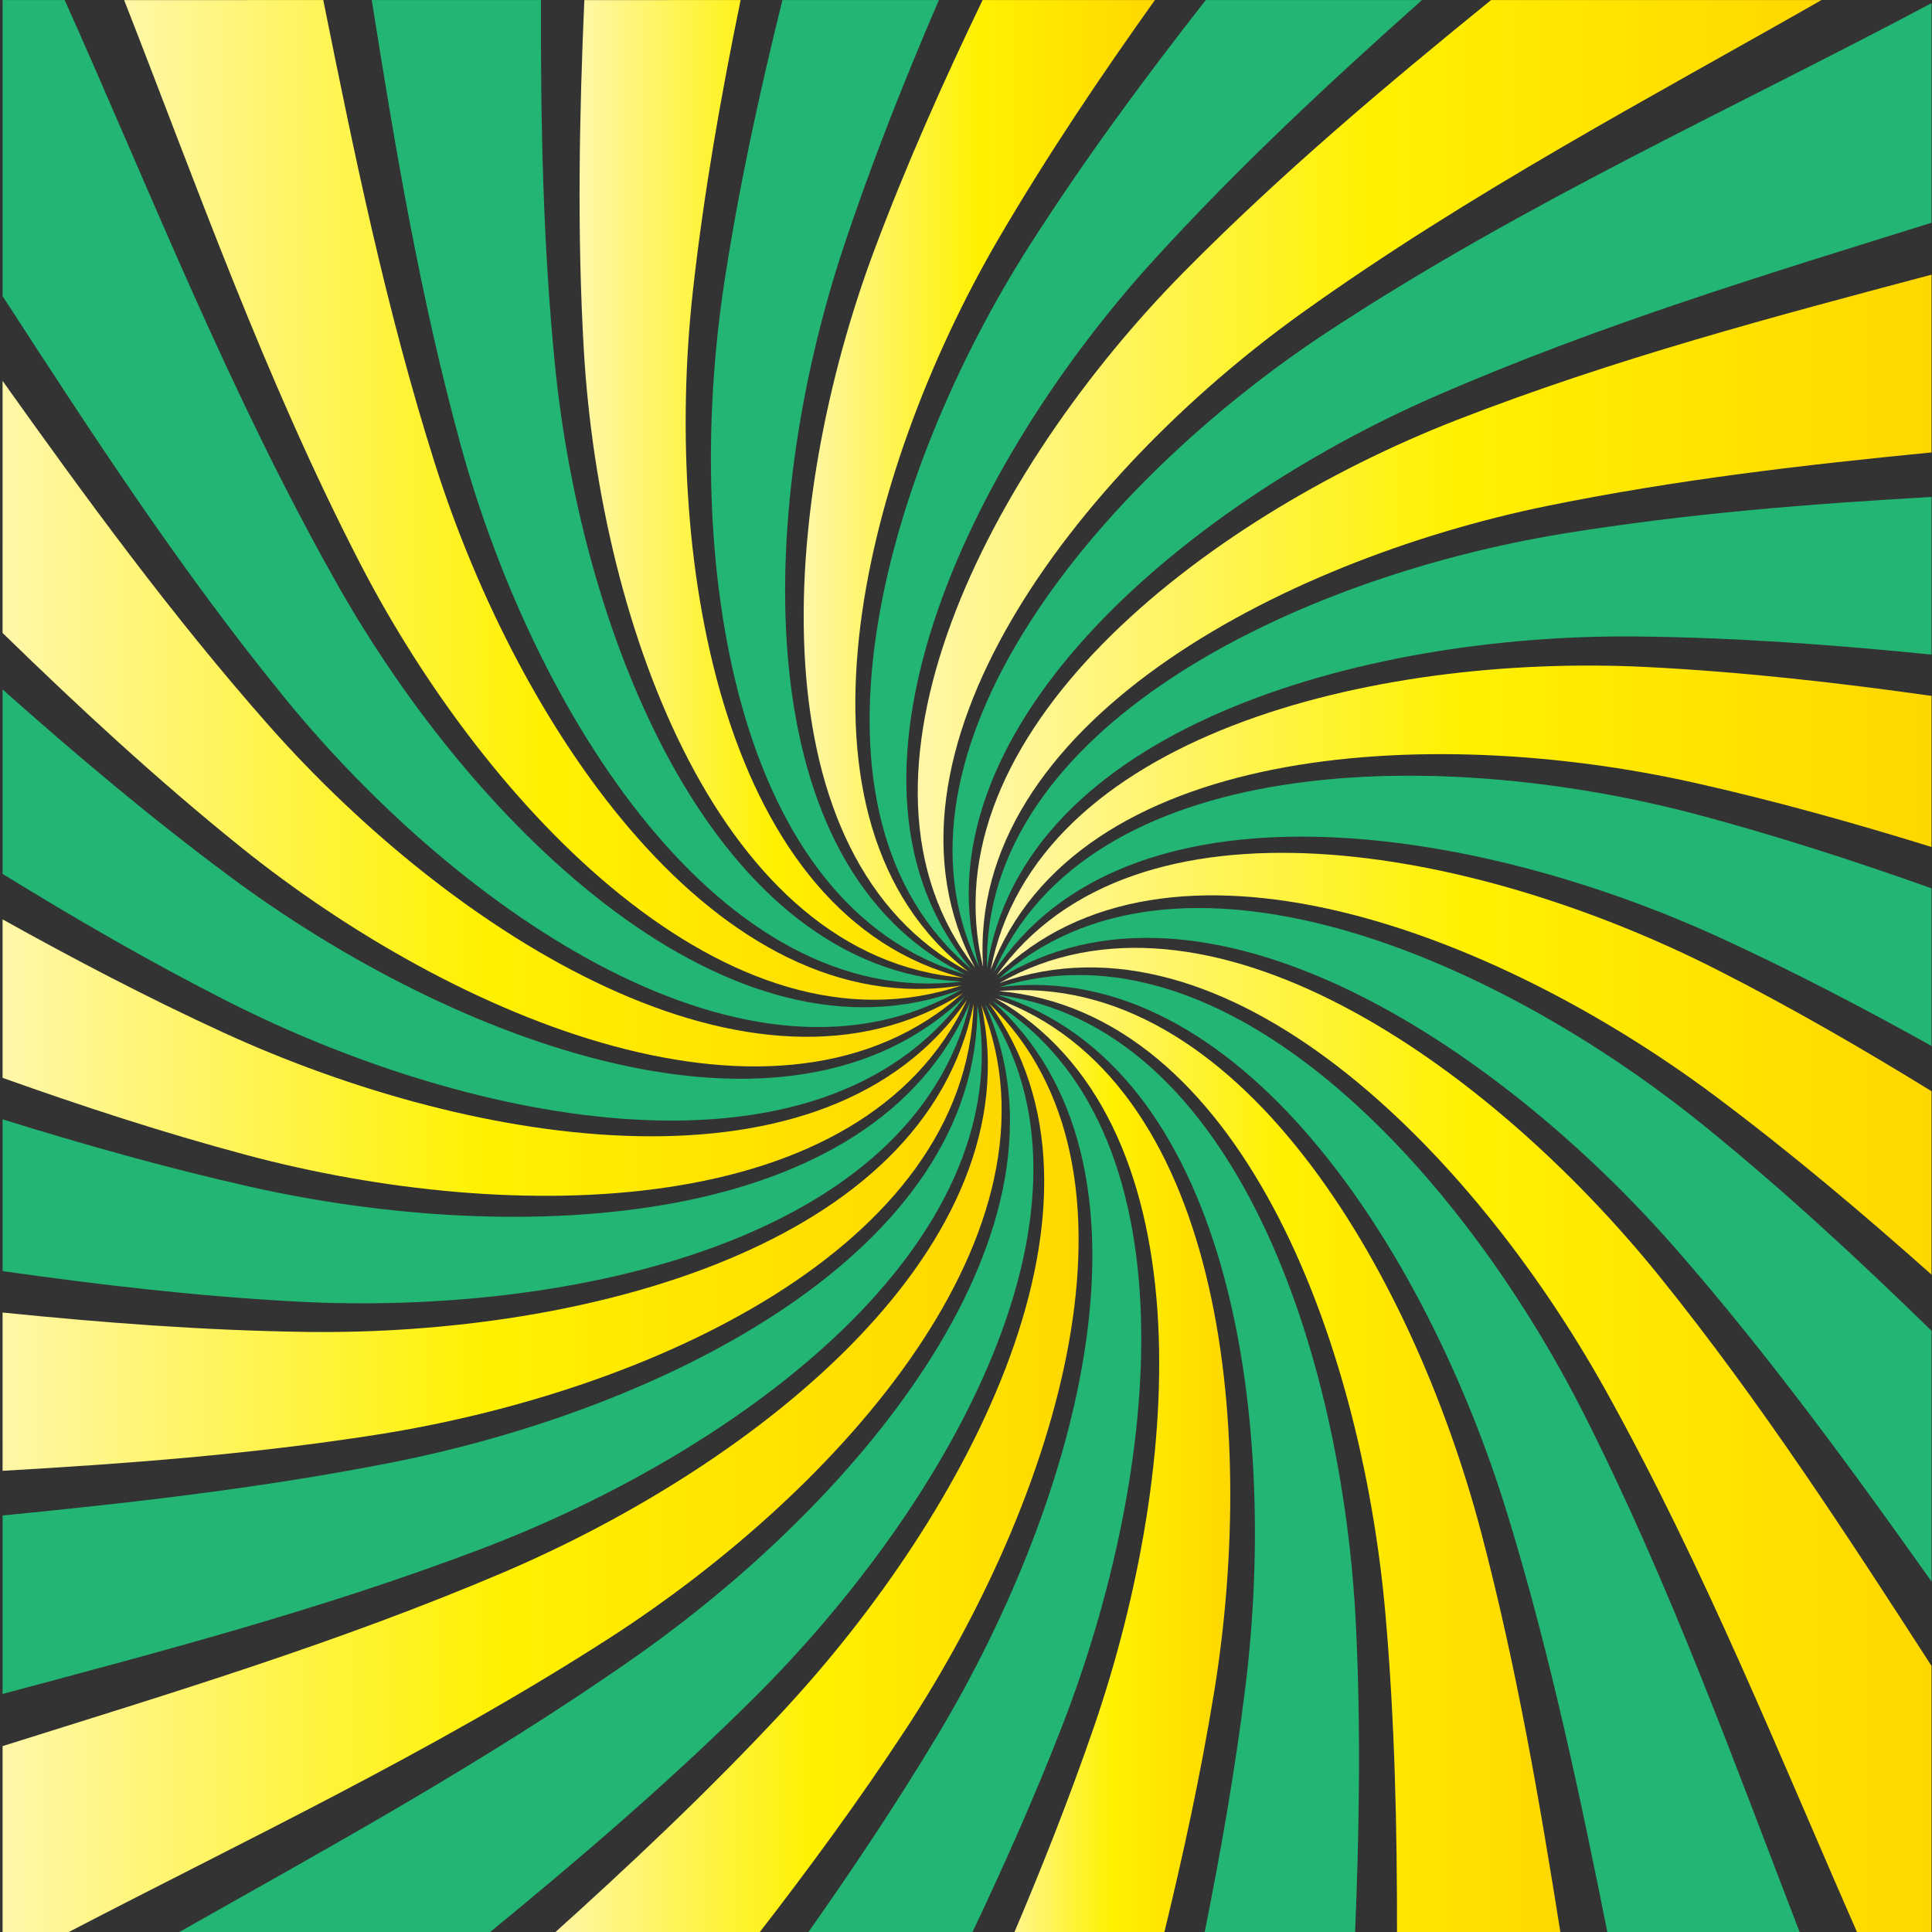<?xml version="1.0" encoding="UTF-8"?>
<svg version="1.1" viewBox="0 0 800 800" xml:space="preserve" xmlns="http://www.w3.org/2000/svg"><rect x="0" y="0" width="800" height="800" fill="#333333" stroke="none"/><defs><clipPath id="p"><path d="m0 600h600v-600h-600z"/></clipPath><linearGradient id="o" x2="1" gradientTransform="matrix(292.61 0 0 -292.61 307.75 346.14)" gradientUnits="userSpaceOnUse"><stop stop-color="#fff7a8" offset="0"/><stop stop-color="#fff100" offset=".5"/><stop stop-color="#ffd700" offset="1"/></linearGradient><linearGradient id="n" x2="1" gradientTransform="matrix(297.31 0 0 -297.31 303.04 407.33)" gradientUnits="userSpaceOnUse"><stop stop-color="#fff7a8" offset="0"/><stop stop-color="#fff100" offset=".5"/><stop stop-color="#ffd700" offset="1"/></linearGradient><linearGradient id="m" x2="1" gradientTransform="matrix(280.75 0 0 -280.75 285.08 449.84)" gradientUnits="userSpaceOnUse"><stop stop-color="#fff7a8" offset="0"/><stop stop-color="#fff100" offset=".5"/><stop stop-color="#ffd700" offset="1"/></linearGradient><linearGradient id="l" x2="1" gradientTransform="matrix(109.09 0 0 -109.09 249.65 449.25)" gradientUnits="userSpaceOnUse"><stop stop-color="#fff7a8" offset="0"/><stop stop-color="#fff100" offset=".5"/><stop stop-color="#ffd700" offset="1"/></linearGradient><linearGradient id="k" x2="1" gradientTransform="matrix(119.22 0 0 -119.22 180.04 448.27)" gradientUnits="userSpaceOnUse"><stop stop-color="#fff7a8" offset="0"/><stop stop-color="#fff100" offset=".5"/><stop stop-color="#ffd700" offset="1"/></linearGradient><linearGradient id="j" x2="1" gradientTransform="matrix(260.11 0 0 -260.11 38.559 444.86)" gradientUnits="userSpaceOnUse"><stop stop-color="#fff7a8" offset="0"/><stop stop-color="#fff100" offset=".5"/><stop stop-color="#ffd700" offset="1"/></linearGradient><linearGradient id="i" x2="1" gradientTransform="matrix(298.27 0 0 -298.27 .802 375.35)" gradientUnits="userSpaceOnUse"><stop stop-color="#fff7a8" offset="0"/><stop stop-color="#fff100" offset=".5"/><stop stop-color="#ffd700" offset="1"/></linearGradient><linearGradient id="h" x2="1" gradientTransform="matrix(299.6 0 0 -299.6 .802 271.62)" gradientUnits="userSpaceOnUse"><stop stop-color="#fff7a8" offset="0"/><stop stop-color="#fff100" offset=".5"/><stop stop-color="#ffd700" offset="1"/></linearGradient><linearGradient id="g" x2="1" gradientTransform="matrix(301.63 0 0 -301.63 .802 215.77)" gradientUnits="userSpaceOnUse"><stop stop-color="#fff7a8" offset="0"/><stop stop-color="#fff100" offset=".5"/><stop stop-color="#ffd700" offset="1"/></linearGradient><linearGradient id="f" x2="1" gradientTransform="matrix(310.34 0 0 -310.34 .802 143.3)" gradientUnits="userSpaceOnUse"><stop stop-color="#fff7a8" offset="0"/><stop stop-color="#fff100" offset=".5"/><stop stop-color="#ffd700" offset="1"/></linearGradient><linearGradient id="e" x2="1" gradientTransform="matrix(163.91 0 0 -163.91 171.14 143.61)" gradientUnits="userSpaceOnUse"><stop stop-color="#fff7a8" offset="0"/><stop stop-color="#fff100" offset=".5"/><stop stop-color="#ffd700" offset="1"/></linearGradient><linearGradient id="d" x2="1" gradientTransform="matrix(73.021 0 0 -73.021 309.15 144.39)" gradientUnits="userSpaceOnUse"><stop stop-color="#fff7a8" offset="0"/><stop stop-color="#fff100" offset=".5"/><stop stop-color="#ffd700" offset="1"/></linearGradient><linearGradient id="c" x2="1" gradientTransform="matrix(174.62 0 0 -174.62 310.28 145.65)" gradientUnits="userSpaceOnUse"><stop stop-color="#fff7a8" offset="0"/><stop stop-color="#fff100" offset=".5"/><stop stop-color="#ffd700" offset="1"/></linearGradient><linearGradient id="b" x2="1" gradientTransform="matrix(289.93 0 0 -289.93 310.42 152.21)" gradientUnits="userSpaceOnUse"><stop stop-color="#fff7a8" offset="0"/><stop stop-color="#fff100" offset=".5"/><stop stop-color="#ffd700" offset="1"/></linearGradient><linearGradient id="a" x2="1" gradientTransform="matrix(290.83 0 0 -290.83 309.53 269.56)" gradientUnits="userSpaceOnUse"><stop stop-color="#fff7a8" offset="0"/><stop stop-color="#fff100" offset=".5"/><stop stop-color="#ffd700" offset="1"/></linearGradient></defs><g transform="matrix(1.333 0 0 -1.333 0 800)"><g clip-path="url(#p)"><path d="m600.36 336.94c-24.202 7.497-48.817 14.41-74.031 20.06-83.439 18.677-192.14 11.729-218.58-58.127 13.817 72.648 118.61 98.264 203.39 94.096 30.218-1.501 59.923-4.895 89.22-9.037z" fill="url(#o)"/><path d="m600.36 396.77c-30.324 3.056-61.051 5.358-92.249 5.665-85.567 0.812-190.57-29.009-201.49-103-2.014 74.06 95.28 121.31 179.14 134.98 38.473 6.255 76.768 9.234 114.6 11.389z" fill="#22b573"/><path d="m600.36 459.64c-39.478-3.843-79.465-8.455-119.53-16.606-83.924-17.126-180.51-68.515-175.43-143.29-17.712 72.12 67.683 138.96 146.93 169.86 49.068 19.114 99.06 32.301 148.03 45.314z" fill="url(#n)"/><path d="m600.36 531.06c-51.089-15.951-103.49-31.746-154.64-54.057-78.591-34.301-162.41-105.03-141.57-177.22-32.604 66.953 37.066 150.42 108.2 197.24 61.302 40.33 126.78 69.728 188.01 102.34z" fill="#22b573"/><path d="m565.83 600.13c-53.275-30.392-109.09-59.743-161.47-97.252-69.791-50.003-137.08-136.93-101.44-203.32-46.035 58.828 4.791 155.24 64.676 215.94 30.41 30.812 63.036 58.196 95.58 84.633z" fill="url(#m)"/><path d="m441.71 600.13c-28.417-25.327-56.71-51.603-83.135-80.572-57.908-63.534-105.64-162.78-56.808-220.48-57.431 48.141-27.709 153.24 18.275 225.18 16.998 26.582 35.528 51.623 54.52 75.879z" fill="#22b573"/><path d="m358.75 600.13c-16.89-23.689-33.309-48.086-48.355-73.779-43.446-74.303-69.547-181.48-9.645-227.98-66.32 35.408-59.028 144.55-28.974 224.58 9.979 26.565 21.422 52.169 33.457 77.186z" fill="url(#l)"/><path d="m291.65 600.13c-10.776-25.058-20.965-50.662-29.738-77.129-27.074-81.812-30.403-192.22 37.989-225.54-72.37 21.199-87.771 129.58-75.017 214.21 4.566 30.144 11.004 59.554 18.167 88.458z" fill="#22b573"/><path d="m230.06 600.13c-6.069-29.593-11.409-59.677-14.83-90.439-9.513-85.741 10.062-194.53 84.025-213.28-75.371 6.123-112.79 109.03-117.87 194.54-2.165 36.887-1.428 73.286 0.132 109.17z" fill="url(#k)"/><path d="m168.05 600.13c-0.126-37.212 0.549-74.952 4.315-113.1 8.501-85.924 50.051-188.39 126.48-191.77-75.232-9.248-132.99 83.79-155.69 166.46-12.681 46.268-20.437 92.736-27.676 138.41z" fill="#22b573"/><path d="m100.42 600.13c9.574-47.55 19.475-96.034 34.721-144.12 26.137-82.356 87.831-174.13 163.53-161.97-71.956-24.257-147.5 54.974-186.86 131.18-29.731 57.649-50.765 117.5-73.246 174.9z" fill="url(#j)"/><path d="m20.106 600.13c26.639-59.509 51.083-122.19 85.04-182.14 42.662-75.182 121.76-152.32 193.6-125.17-65.709-38.245-155.78 23.8-210.06 90.241-32.913 40.319-60.667 83.161-87.884 125.1v91.966z" fill="#22b573"/><path d="m0.802 481.83c25.772-36.167 52.379-72.723 82.864-107.22 57.299-64.747 150.41-124.03 215.41-82.966-56.732-50.684-157.44-8.385-224.3 45.39-26.195 21.087-50.512 43.638-73.976 66.496z" fill="url(#i)"/><path d="m0.802 385.98c22.584-20.076 45.937-39.804 70.81-58.262 69.437-51.508 172.57-90.48 228.02-37.168-45.391-61.045-152.44-40.216-228.95-1.443-24.149 12.256-47.309 25.682-69.878 39.579z" fill="#22b573"/><path d="m0.802 314.56c22.259-12.406 45.053-24.35 68.705-35.211 78.562-36.025 187.28-53.087 230.89 10.26-32.144-68.887-141-70.373-223.82-48.248-25.886 6.926-51.066 15.163-75.776 23.969z" fill="url(#h)"/><path d="m0.802 252.44c25.037-7.777 50.52-14.982 76.65-20.885 84.266-18.995 193.98-13.502 223.9 57.281-17.543-73.863-123.56-97.536-209.11-93.01-30.999 1.654-61.438 5.209-91.435 9.472z" fill="#22b573"/><path d="m0.802 192.43c30.978-3.141 62.394-5.576 94.324-6.022 86.306-1.167 192.36 26.607 207.31 101.87-2.157-75.745-100.88-120.54-185.43-133.8-39.074-6.107-77.899-9.024-116.2-11.214z" fill="url(#g)"/><path d="m0.802 129.39c39.899 3.903 80.366 8.471 120.99 16.47 84.599 16.7 182.48 65.516 181.83 142.1 13.322-74.414-73.883-138.4-153.78-168.83-49.554-18.847-99.856-32.02-149.04-45.186z" fill="#22b573"/><path d="m0.802-1.285v59.031c51.24 16.129 103.89 31.934 155.52 53.93 79.226 33.806 164.82 101.57 148.53 176.21 28.284-69.882-43.737-150.29-115.51-196.57-55.79-35.926-114.57-63.422-170.44-92.604z" fill="url(#f)"/><path d="m53.418-1.285c47.674 26.973 96.936 53.78 143.82 86.657 70.421 49.424 140.05 133.21 108.82 202.7 42.024-62.315-11.697-155.71-72.25-215.77-26.679-26.441-54.853-50.444-83.095-73.583z" fill="#22b573"/><path d="m171.14-1.285c24.419 21.973 48.651 44.75 71.646 69.405 58.578 62.867 109.27 159.08 64.43 220.39 53.931-52.009 20.816-154.35-25.889-225.58-14.639-22.3-30.271-43.556-46.278-64.213z" fill="url(#e)"/><path d="m250.23-1.285c14.133 20.021 27.892 40.573 40.764 61.995 44.195 73.569 73.761 178.06 17.268 228.47 63.467-39.371 52.402-146.23 21.558-225.52-8.658-22.224-18.268-43.799-28.332-64.942z" fill="#22b573"/><path d="m314.6-1.285c8.988 21.138 17.528 42.673 25.148 64.791 27.914 81.05 35.024 189.26-30.599 226.55 70.136-25.003 81.652-131.68 68.001-215.57-4.207-25.732-9.692-50.943-15.757-75.776z" fill="url(#d)"/><path d="m373.96-1.285c5.145 25.496 9.703 51.356 12.942 77.705 10.428 84.994-5.248 192.21-77.068 214.68 73.648-9.495 107.31-111.31 111.39-196.12 1.554-32.47 0.983-64.563-0.323-96.271z" fill="#22b573"/><path d="m433.96-1.285c0.043 33.027-0.644 66.45-3.606 100.2-7.518 85.223-45.316 186.73-120.07 193.36 73.802 6.429 128.11-85.993 149.79-168.01 11.056-41.945 18.254-84.029 24.832-125.54z" fill="url(#c)"/><path d="m499.56-1.285c-8.711 43.418-17.922 87.509-31.366 131.3-25.112 81.72-83.43 172.97-157.71 163.5 70.583 22.043 143.2-56.826 181.48-132.48 27.058-53.485 46.904-108.8 67.548-162.31z" fill="#22b573"/><path d="m600.36-1.285h-22.954c-24.514 55.725-47.63 113.84-78.694 169.65-41.583 74.652-117.9 151.56-188.28 126.41 64.12 36.638 151.81-25.135 205.05-91.094 31.628-39.213 58.515-80.777 84.88-121.58z" fill="url(#b)"/><path d="m600.36 108.38c-24.895 35.065-50.582 70.429-79.823 103.88-56.245 64.304-147.16 123.36-210.43 83.729 54.735 49.506 153.6 7.691 219.44-45.686 25.005-20.282 48.306-41.921 70.812-63.886z" fill="#22b573"/><path d="m600.36 203.89c-21.624 19.248-43.956 38.139-67.662 55.86-68.45 51.121-169.92 89.634-223.17 37.36 42.837 60.099 148.45 40.149 224.02 1.718 23.052-11.734 45.204-24.564 66.81-37.866z" fill="url(#a)"/><path d="m600.36 275.04c-21.312 11.873-43.119 23.284-65.706 33.679-77.645 35.696-185.15 51.876-225.92-10.636 28.979 67.93 136.6 70.799 218.58 49.012 24.926-6.636 49.204-14.533 73.043-23.011z" fill="#22b573"/></g></g></svg>
